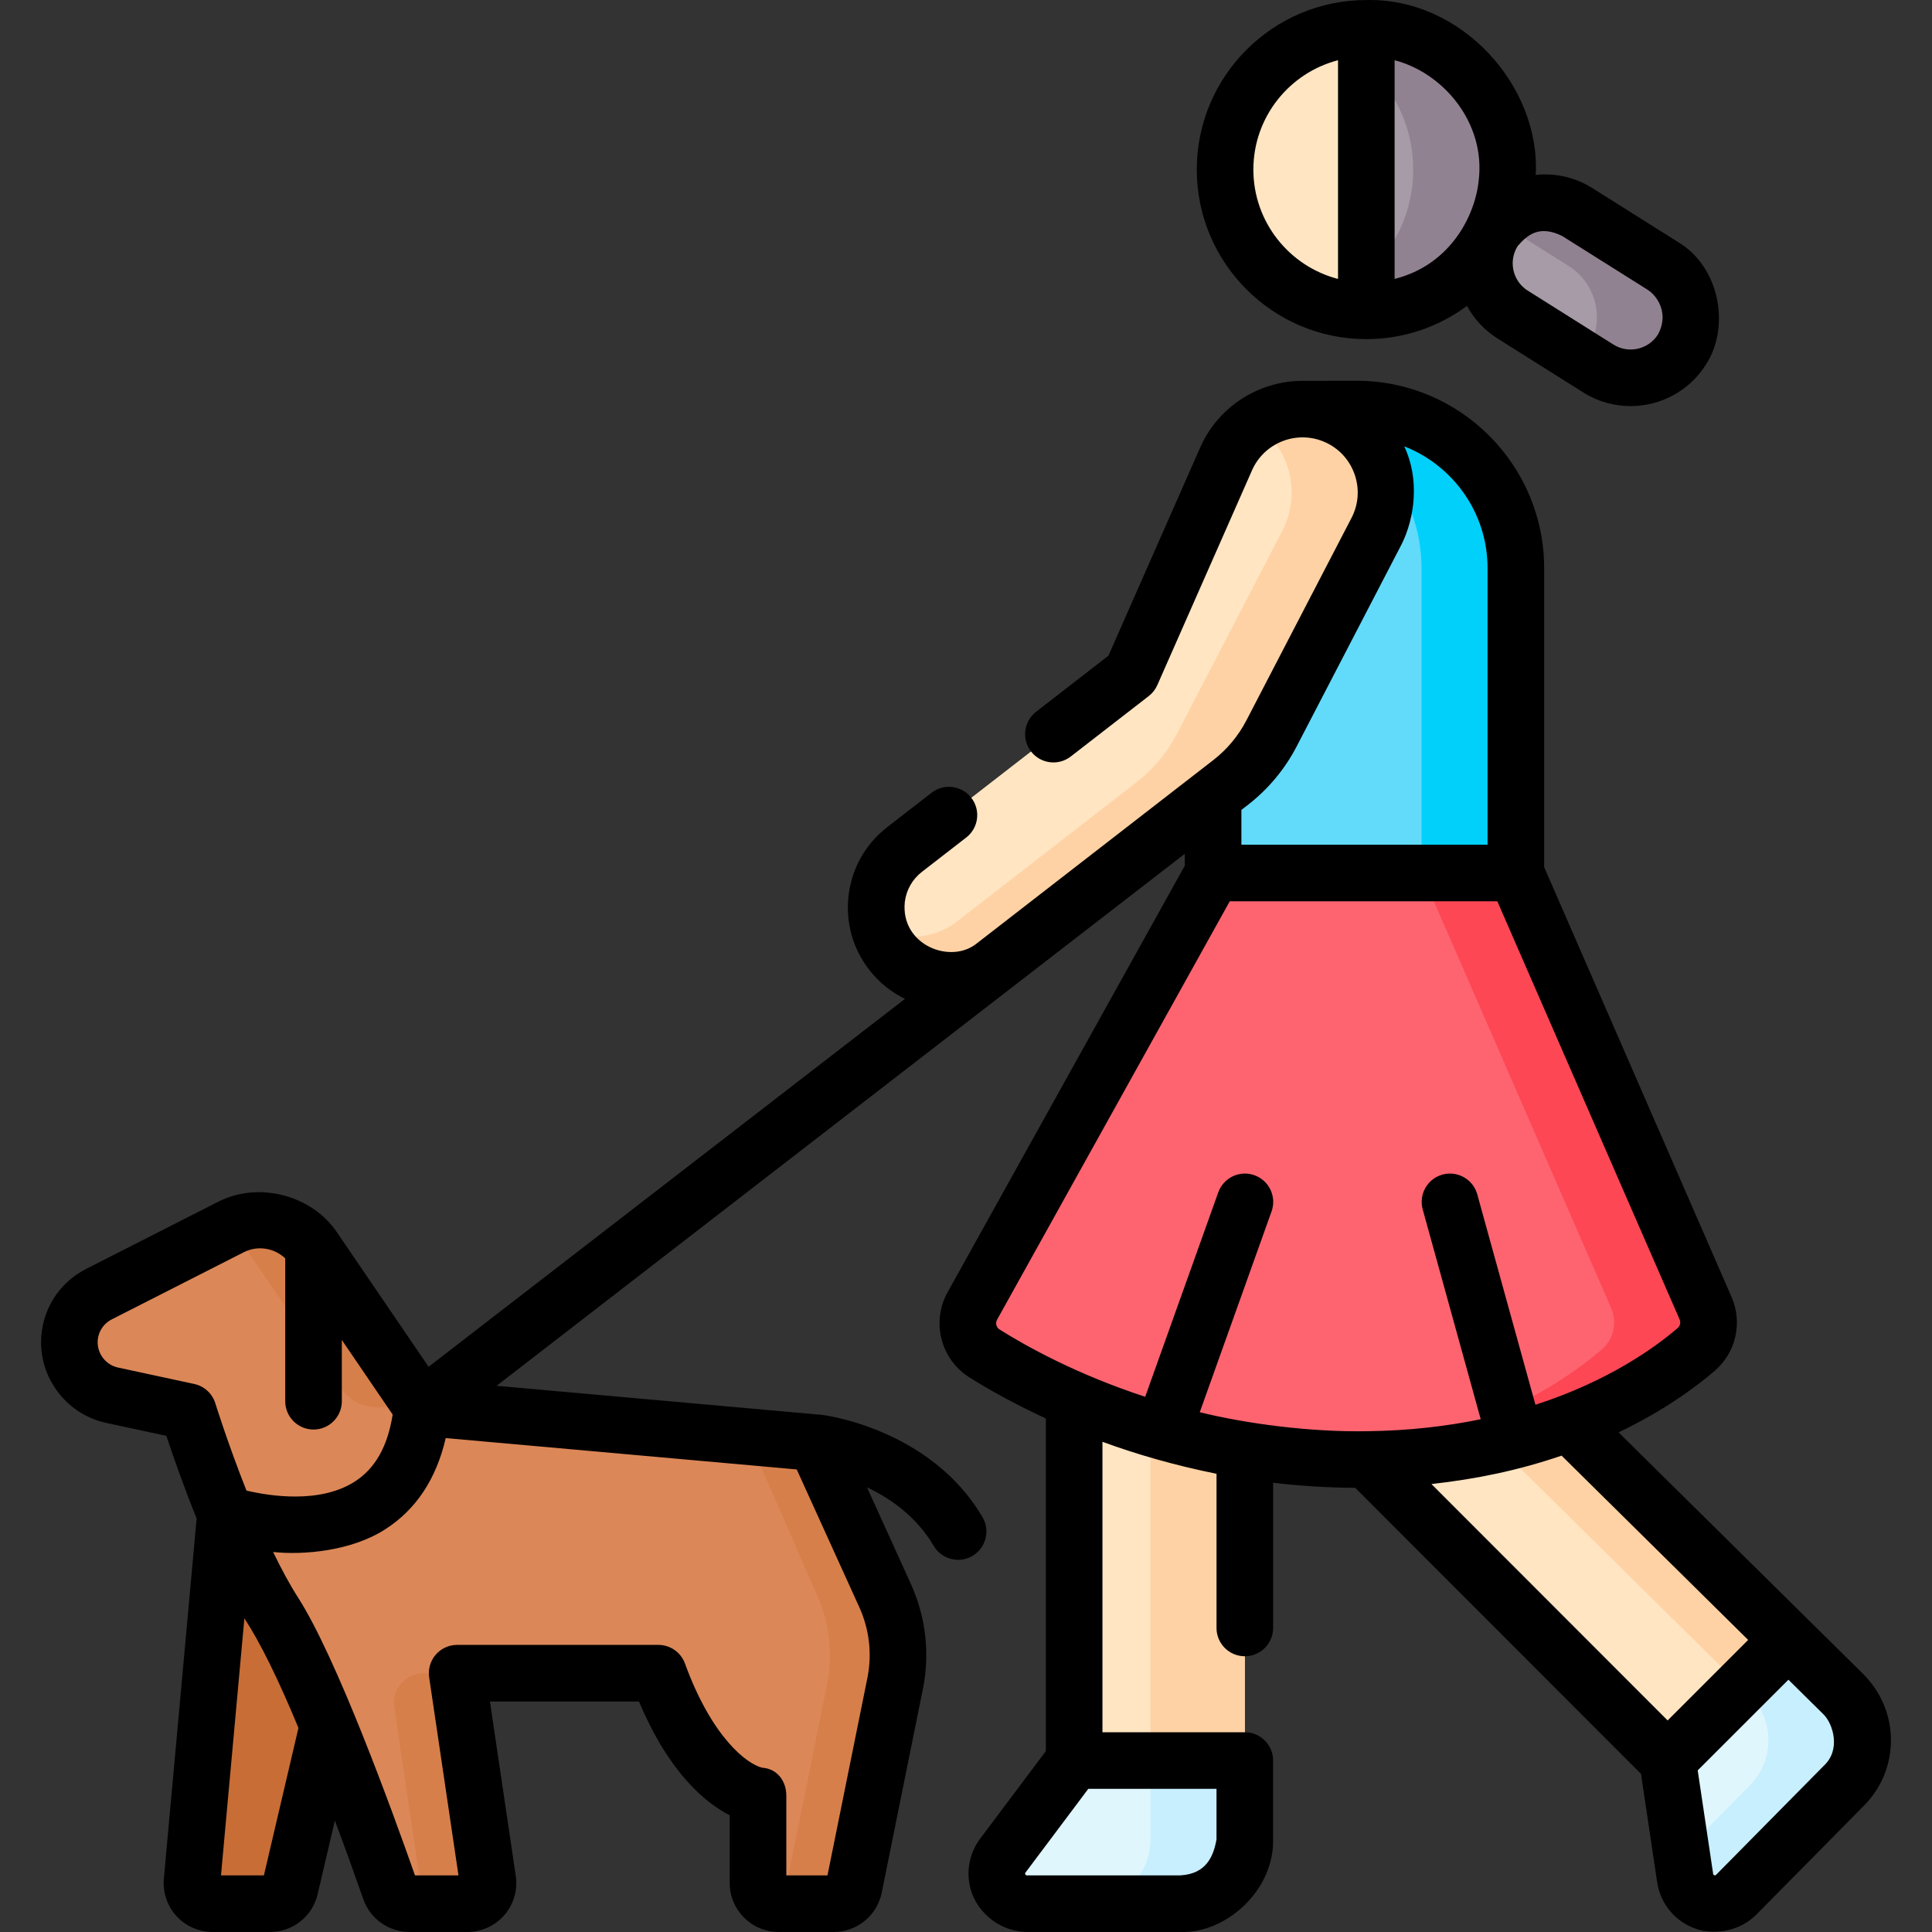 <svg id="Capa_1" enable-background="new 0 0 512.023 512.023" height="512" viewBox="0 0 512.023 512.023" width="512" xmlns="http://www.w3.org/2000/svg"><rect x="0" y="0" width="512.023" height="512.023" fill="#333333" stroke="none"/><g><g><path d="m362.268 386.805 79.686 79.757 4.647 31.158c.97 6.485 8.926 9.079 13.532 4.422l28.616-28.973c6.618-6.699 6.546-17.484-.143-24.102l-14.665-14.481-65.074-64.278z" fill="#ffe5c2"/><path d="m488.605 449.067-14.665-14.481-65.074-64.278-18.408 6.517 73.141 72.242c6.689 6.618 6.761 17.402.143 24.102l-18.073 18.299.932 6.252c.97 6.485 8.926 9.079 13.532 4.422l28.616-28.973c6.617-6.7 6.545-17.484-.144-24.102z" fill="#fed2a4"/><path d="m329.905 375.391v112.08c0 9.41-7.63 17.04-17.05 17.04h-40.72c-6.55 0-10.29-7.49-6.36-12.74l18.9-25.19v-107.09z" fill="#ffe5c2"/><path d="m304.899 366.601v120.871c0 9.41-7.63 17.04-17.05 17.04h25.006c9.42 0 17.05-7.63 17.05-17.04v-112.08z" fill="#fed2a4"/><path d="m401.735 150.571v115.38h-80.24v-132.17c0-7.64 11.36-25.37 25.38-25.37h12.7c23.29 0 42.16 18.87 42.16 42.16z" fill="#62dbfb"/><path d="m359.575 108.411h-12.7c-1.631 0-3.224.249-4.769.685 19.69 3.553 34.623 20.76 34.623 41.475v115.38h25.006v-115.38c0-23.29-18.87-42.16-42.16-42.16z" fill="#01d0fb"/><path d="m87.051 456.857-10.18 43.445c-.578 2.465-2.777 4.209-5.309 4.209h-15.235c-3.206 0-5.721-2.753-5.43-5.947l8.851-97.274 36.566 10.147z" fill="#c86d36"/><path d="m354.05 110.263c-11.17-4.88-24.184.195-29.101 11.349l-25.096 56.927-60.115 46.59c-8.489 6.579-10.038 18.795-3.458 27.285 6.579 8.489 18.795 10.038 27.285 3.458l62.596-48.513c4.496-3.484 8.181-7.903 10.802-12.952l27.866-53.677c5.898-11.361.951-25.342-10.779-30.467z" fill="#ffe5c2"/><path d="m354.05 110.263c-7.251-3.168-15.276-2.137-21.361 2.024 9.045 6.178 12.376 18.343 7.133 28.443l-27.866 53.677c-2.621 5.048-6.306 9.467-10.802 12.952l-47.52 36.853c-6.085 4.716-14.077 5.235-20.543 2.036.672 2.171 1.715 4.264 3.189 6.166 6.579 8.489 18.795 10.038 27.285 3.458l62.596-48.513c4.496-3.484 8.181-7.903 10.802-12.952l27.866-53.677c5.898-11.361.952-25.342-10.779-30.467z" fill="#fed2a4"/><ellipse cx="362.105" cy="44.941" fill="#ffe5c2" rx="37.43" ry="37.43" transform="matrix(.383 -.924 .924 .383 182.013 362.285)"/><path d="m362.105 7.511c-4.386 0-8.592.761-12.503 2.148 14.521 5.147 24.927 18.998 24.927 35.282 0 16.292-10.406 30.138-24.927 35.283 3.911 1.386 8.117 2.147 12.503 2.147 20.67 0 37.43-16.75 37.43-37.43 0-20.67-16.76-37.43-37.43-37.43z" fill="#fed2a4"/><path d="m272.14 504.511h40.717c9.416 0 17.045-7.629 17.045-17.045v-20.885h-45.231l-18.893 25.194c-3.932 5.25-.195 12.736 6.362 12.736z" fill="#dff6fd"/><path d="m304.899 466.582v20.889c0 9.41-7.63 17.04-17.05 17.04h25.009c9.416 0 17.045-7.629 17.045-17.045v-20.885h-25.004z" fill="#c8effe"/><path d="m441.954 466.562 4.647 31.158c.97 6.485 8.926 9.079 13.532 4.422l28.616-28.973c6.618-6.699 6.546-17.484-.143-24.102l-14.665-14.481z" fill="#dff6fd"/><path d="m488.605 449.067-14.665-14.481-12.426 12.422 2.085 2.059c6.689 6.618 6.761 17.402.143 24.102l-18.073 18.299.932 6.252c.97 6.485 8.926 9.079 13.532 4.422l28.616-28.973c6.617-6.7 6.545-17.484-.144-24.102z" fill="#c8effe"/><path d="m401.737 231.368 50.271 115.322c1.658 3.803.654 8.239-2.488 10.948-10.8 9.307-38.977 28.628-87.252 29.167-49.612.553-86.361-18.682-101.349-28.108-4.255-2.676-5.662-8.214-3.219-12.607l63.797-114.722z" fill="#fe646f"/><path d="m452.008 346.69-50.271-115.322h-25.006l50.271 115.322c1.658 3.803.654 8.24-2.488 10.948-10.006 8.624-34.945 25.833-76.952 28.745 4.766.321 9.666.479 14.706.422 48.275-.538 76.452-19.86 87.252-29.167 3.143-2.708 4.146-7.145 2.488-10.948z" fill="#fd4755"/><path d="m445.75 92.627c4.724-7.506 2.468-17.42-5.038-22.144l-22.709-14.291c-7.506-4.724-17.42-2.468-22.144 5.038-4.724 7.506-2.468 17.42 5.038 22.144l22.709 14.291c7.507 4.724 17.421 2.468 22.144-5.038z" fill="#a79ba7"/><path d="m440.713 70.483-22.709-14.291c-6.714-4.225-15.344-2.853-20.473 2.853l18.175 11.438c7.506 4.724 9.762 14.638 5.038 22.144-.498.792-1.066 1.512-1.671 2.185l4.533 2.853c7.506 4.724 17.42 2.468 22.144-5.038 4.724-7.506 2.469-17.42-5.037-22.144z" fill="#918291"/><path d="m216.166 382.351 18.383 40.467c3.33 7.331 4.264 15.525 2.669 23.417l-10.896 53.903c-.514 2.543-2.75 4.372-5.345 4.372h-14.63c-3.011 0-5.453-2.441-5.453-5.453v-23.147s-15.269-1.939-26.418-32.479h-53.324l8.118 54.829c.488 3.293-2.064 6.251-5.394 6.251h-15.355c-2.318 0-4.38-1.459-5.145-3.647-4.556-13.033-20.412-57.381-30.7-73.43-12.119-18.906-22.784-53.324-22.784-53.324l-20.197-4.35c-6.6-1.422-11.312-7.257-11.312-14.008 0-5.392 3.027-10.328 7.833-12.772l34.985-17.794c7.67-3.901 17.044-1.497 21.89 5.614l28.782 42.234z" fill="#dc8758"/><g fill="#d77f4a"><path d="m65.093 330.799 25.365 37.22c2.134 3.131 5.697 4.982 9.485 4.927l10.239-.148 1.62.131-28.711-42.13c-4.846-7.111-14.22-9.515-21.89-5.614l-1.318.67c2.014 1.232 3.806 2.884 5.21 4.944z"/><path d="m121.153 443.431h-8.852c-4.818 0-8.512 4.28-7.806 9.047l6.779 45.782c.419 2.832-1.412 5.411-4.049 6.079.42.103.851.172 1.298.172h15.355c3.329 0 5.881-2.958 5.394-6.251z"/><path d="m234.549 422.819-18.383-40.467-17.993-1.608 18.379 42.075c3.33 7.331 4.264 15.525 2.669 23.417l-10.896 53.903c-.399 1.975-1.841 3.506-3.678 4.098.536.176 1.107.274 1.701.274h14.63c2.595 0 4.83-1.829 5.344-4.372l10.896-53.903c1.595-7.892.661-16.086-2.669-23.417z"/></g><path d="m399.535 44.941c0 20.68-16.76 37.43-37.43 37.43v-74.86c20.67 0 37.43 16.76 37.43 37.43z" fill="#a79ba7"/><path d="m399.535 44.941c0 20.68-16.76 37.43-37.43 37.43v-74.86c20.67 0 37.43 16.76 37.43 37.43z" fill="#a79ba7"/><path d="m362.105 7.511v9.586c7.625 6.852 12.424 16.787 12.424 27.844 0 11.062-4.799 20.997-12.424 27.848v9.582c20.67 0 37.43-16.75 37.43-37.43 0-20.67-16.76-37.43-37.43-37.43z" fill="#918291"/></g><g><path d="m496.164 446.387c-.698-.922-1.444-1.819-2.289-2.656l-64.915-64.118c12.357-5.92 20.801-12.282 25.456-16.293 5.663-4.88 7.458-12.767 4.468-19.626l-49.649-113.894v-79.229c0-27.383-22.277-49.66-49.66-49.66 0 0-13.338.01-13.659.021-11.633-.263-22.858 6.379-27.829 17.655l-24.33 55.188-19.174 14.86c-3.274 2.538-3.871 7.249-1.334 10.522 2.538 3.273 7.248 3.871 10.522 1.334l20.676-16.024c.986-.764 1.766-1.762 2.269-2.903l25.096-56.927c3.242-7.353 11.871-10.719 19.235-7.501 3.75 1.638 6.567 4.665 7.932 8.523s1.078 7.983-.808 11.615l-27.866 53.677c-2.105 4.056-5.127 7.68-8.74 10.479l-62.583 48.504c-6.953 5.81-20.427.537-19.184-10.936.401-3.166 2.011-5.986 4.534-7.94l11.748-9.105c3.274-2.538 3.871-7.249 1.334-10.522-2.538-3.274-7.247-3.871-10.522-1.334l-11.748 9.105c-5.689 4.409-9.321 10.77-10.226 17.911s1.025 14.207 5.434 19.896c2.572 3.319 5.812 5.932 9.48 7.717l-126.244 97.506-24.272-35.617c-6.449-9.682-20.576-13.702-31.514-8.115l-34.985 17.794c-7.36 3.744-11.933 11.2-11.933 19.458 0 10.215 7.248 19.189 17.233 21.34l15.969 3.439c1.57 4.738 4.403 12.928 8.024 21.906l-8.684 95.447c-.328 3.617.889 7.229 3.337 9.91 2.448 2.68 5.933 4.217 9.562 4.217h15.24c6.043 0 11.229-4.11 12.612-9.999l4.575-19.526c2.642 7.056 5.201 14.149 7.544 20.853 1.813 5.187 6.726 8.672 12.225 8.672h15.355c3.77 0 7.344-1.637 9.807-4.491 2.462-2.854 3.558-6.63 3.006-10.359l-6.845-46.23h39.513c7.95 19.004 17.674 26.897 24.037 30.161v17.966c0 7.142 5.811 12.953 12.953 12.953h14.629c6.14 0 11.479-4.368 12.696-10.386l10.896-53.903c1.92-9.499.816-19.183-3.191-28.005l-11.598-25.532c6.207 2.923 13.081 7.714 17.679 15.511 1.399 2.372 3.9 3.691 6.468 3.691 1.294 0 2.606-.335 3.803-1.041 3.568-2.104 4.754-6.703 2.65-10.271-13.776-23.557-42.463-27.3-43.545-27.193l-85.225-7.615 182.387-140.99v3.15l-62.85 113.018c-4.381 7.878-1.841 17.806 5.782 22.6 4.464 2.807 11.332 6.771 20.248 10.877v88.154l-17.404 23.2c-2.731 3.648-3.674 8.184-2.746 12.491 1.145 5.899 6.893 12.074 15.115 12.244h40.715c12.069.439 24.854-11.022 24.547-24.598v-20.831c0-4.142-3.358-7.5-7.5-7.5h-37.727v-76.977c8.818 3.248 18.975 6.211 30.23 8.476v40.867c0 4.142 3.358 7.5 7.5 7.5s7.5-3.358 7.5-7.5v-38.485c6.936.823 14.203 1.299 21.754 1.341l75.742 75.808 4.283 28.719c.872 5.825 4.891 10.58 10.491 12.409 1.979.789 9.743 2.116 15.797-3.827l28.609-28.969c8.675-8.784 9.334-22.496 2.082-32.057zm-173.762 41.08c-.807 4.575-2.759 9.151-9.547 9.544h-40.715c-.095 0-.193-.005-.286-.089-.04-.037-.08-.085-.119-.162-.032-.064-.05-.119-.059-.169-.025-.148.042-.237.101-.316l16.645-22.194h33.979v13.386zm132.398 9.401c-.086.088-.189.179-.423.12-.015-.004-.026-.003-.042-.008-.271-.088-.293-.237-.312-.366l-4.092-27.422 24.041-24.033 9.362 9.248c2.444 2.465 4.586 9.261.075 13.495zm8.5-62.251-21.342 21.335-62.59-62.645c11.852-1.337 22.784-3.546 34.488-7.53zm-432.025-72.189c-3.124-.673-5.391-3.48-5.391-6.676 0-2.583 1.431-4.916 3.733-6.087l34.985-17.794c3.687-1.874 8.097-1.135 10.99 1.628v37.859c0 4.142 3.358 7.5 7.5 7.5s7.5-3.358 7.5-7.5v-16.234l13.471 19.767c-1.331 8.429-4.606 14.249-9.985 17.726-9.278 5.997-22.694 3.849-28.762 2.42-4.901-12.389-8.2-22.958-8.259-23.146-.802-2.587-2.937-4.541-5.584-5.111zm38.668 134.583h-11.376l6.198-68.122c4.169 6.345 8.982 16.121 14.333 29.05zm159.923-52.261-10.564 52.261h-10.907v-21.101c0-3.97-2.493-7.193-6.428-7.434-4.041-1.001-13.266-7.955-20.444-27.617-1.081-2.959-3.895-4.928-7.045-4.928h-53.324c-2.181 0-4.254.949-5.678 2.601-1.425 1.651-2.061 3.84-1.741 5.998l7.771 52.481h-11.53c-6.285-17.897-20.838-57.798-30.983-73.625-2.267-3.536-4.492-7.688-6.606-12.069 8.103.853 20.811-.249 29.764-6.058 8.141-5.234 13.49-13.34 15.974-24.137l93.023 8.311 16.575 36.487c2.692 5.932 3.434 12.443 2.143 18.83zm100.889-231.462c5.317-4.121 9.766-9.454 12.864-15.424l27.866-53.677c3.529-7.124 4.745-17.327.669-25.902 12.909 5.047 22.082 17.612 22.082 32.288v73.297h-65.24v-9.217zm-66.5 136.447 61.654-110.867h70.917l48.309 110.819c.347.796.142 1.708-.51 2.27-5.765 4.968-18.162 14.018-37.698 20.344l-15.422-55.777c-1.104-3.992-5.235-6.332-9.228-5.23-3.993 1.104-6.334 5.235-5.23 9.228l15.374 55.604c-8.923 1.847-18.947 3.046-30.123 3.177-15.071.261-31.787-1.964-44.337-5.028l19.03-53.227c1.395-3.9-.637-8.193-4.537-9.587-3.899-1.395-8.193.636-9.587 4.537l-19.371 54.182c-18.22-5.966-31.594-13.437-38.582-17.832-.878-.552-1.167-1.7-.659-2.613z"/><path d="m362.103 89.876c9.983 0 19.214-3.277 26.68-8.805 1.862 3.423 4.593 6.432 8.12 8.652l22.709 14.291c3.888 2.447 8.223 3.613 12.509 3.613 7.834 0 15.505-3.898 19.977-11.004 6.369-9.623 3.976-25.69-7.391-32.486l-22.708-14.291c-4.525-2.848-9.763-4.047-14.999-3.489 1.285-23.4-19.485-46.945-44.896-46.345-24.776 0-44.932 20.156-44.932 44.932s20.155 44.932 44.931 44.932zm7.574-73.892c12.947 3.405 23.995 16.611 22.229 31.684-.876 9.267-7.368 22.494-22.301 26.252v-57.956c.024.006.048.014.072.02zm32.531 49.241c2.423-2.778 5.553-5.754 11.802-2.685l22.708 14.291c2.928 1.949 5.509 6.642 2.685 11.801-2.514 3.994-7.809 5.198-11.802 2.685l-22.708-14.291c-3.717-2.339-5.014-7.084-3.151-10.951.191-.365.071-.158.466-.85zm-47.603-49.262v57.961c-12.888-3.336-22.434-15.064-22.434-28.981s9.546-25.644 22.434-28.98z"/></g></g></svg>